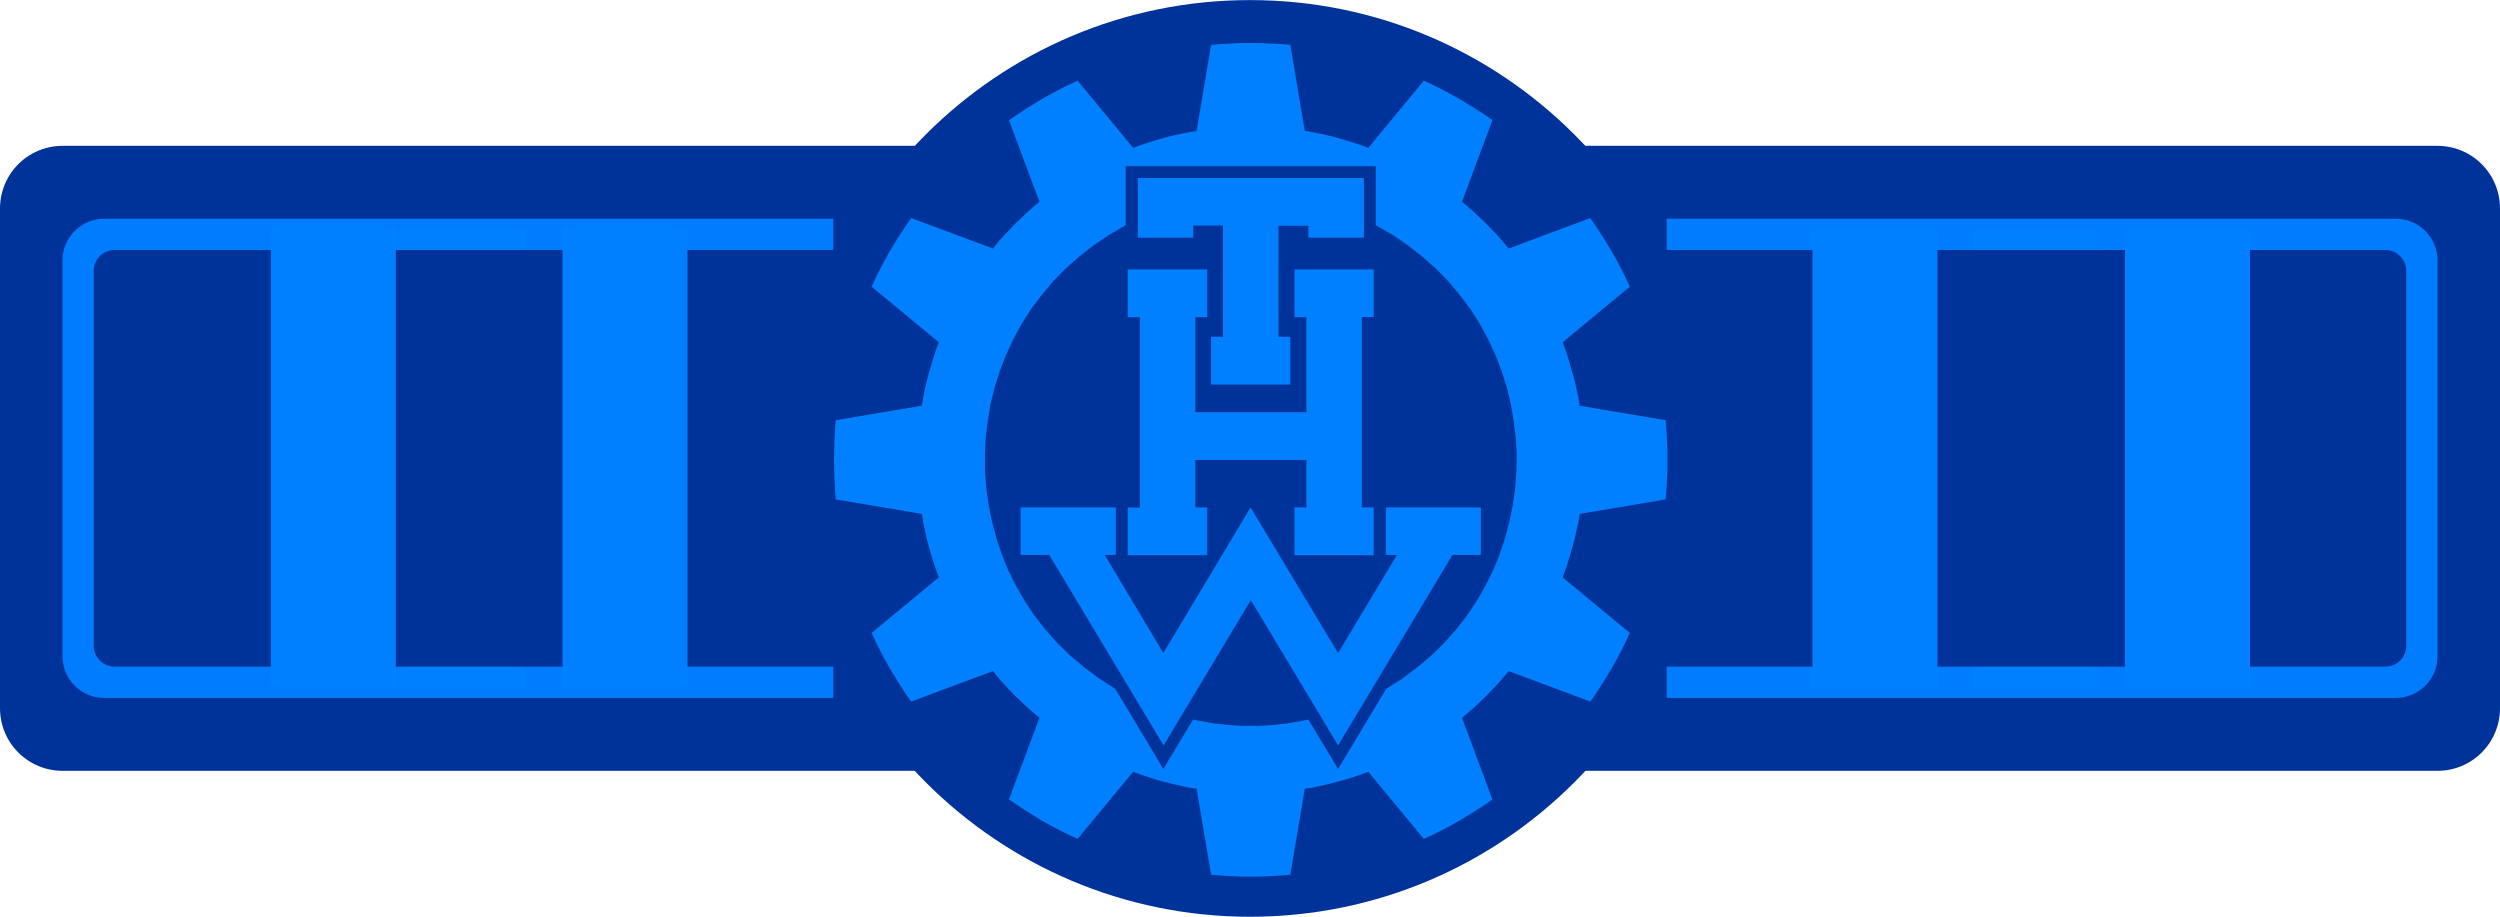 <?xml version="1.0" encoding="UTF-8" standalone="no"?>
<!-- Created with Inkscape (http://www.inkscape.org/) -->

<svg
   xmlns:dc="http://purl.org/dc/elements/1.1/"
   xmlns:cc="http://creativecommons.org/ns#"
   xmlns:rdf="http://www.w3.org/1999/02/22-rdf-syntax-ns#"
   xmlns:svg="http://www.w3.org/2000/svg"
   xmlns="http://www.w3.org/2000/svg"
   xmlns:sodipodi="http://sodipodi.sourceforge.net/DTD/sodipodi-0.dtd"
   xmlns:inkscape="http://www.inkscape.org/namespaces/inkscape"
   width="600"
   height="220"
   id="svg2"
   sodipodi:version="0.32"
   inkscape:version="0.46+devel r21115"
   sodipodi:docname="Thw_dienststellungskennzeichen_gruppenfuehrer.svg"
   inkscape:output_extension="org.inkscape.output.svg.inkscape"
   version="1.0"
   sodipodi:modified="true">
  <defs
     id="defs4">
    <inkscape:perspective
       sodipodi:type="inkscape:persp3d"
       inkscape:vp_x="0 : 110 : 1"
       inkscape:vp_y="0 : 1000 : 0"
       inkscape:vp_z="600 : 110 : 1"
       inkscape:persp3d-origin="300 : 73.333333 : 1"
       id="perspective3066" />
    <inkscape:perspective
       id="perspective3076"
       inkscape:persp3d-origin="0.5 : 0.33333333 : 1"
       inkscape:vp_z="1 : 0.5 : 1"
       inkscape:vp_y="0 : 1000 : 0"
       inkscape:vp_x="0 : 0.5 : 1"
       sodipodi:type="inkscape:persp3d" />
  </defs>
  <sodipodi:namedview
     id="base"
     pagecolor="#ffffff"
     bordercolor="#666666"
     borderopacity="1.0"
     inkscape:pageopacity="0.0"
     inkscape:pageshadow="2"
     inkscape:zoom="2.8"
     inkscape:cx="306.07816"
     inkscape:cy="78.967587"
     inkscape:document-units="px"
     inkscape:current-layer="layer1"
     inkscape:window-width="1920"
     inkscape:window-height="1000"
     inkscape:window-x="0"
     inkscape:window-y="0"
     showborder="true"
     borderlayer="false"
     showgrid="false" />
  <g
     inkscape:label="Ebene 1"
     inkscape:groupmode="layer"
     id="layer1"
     transform="translate(-183.299,-314.276)">
    <rect
       style="fill:#003399;fill-opacity:1;fill-rule:evenodd;stroke:#003399;stroke-width:30;stroke-linecap:round;stroke-linejoin:round;stroke-miterlimit:4;stroke-dasharray:none;stroke-opacity:1"
       id="rect3274"
       width="570"
       height="120"
       x="198.299"
       y="364.276" />
    <rect
       style="fill:#0080ff;fill-opacity:1;fill-rule:evenodd;stroke:#007dff;stroke-width:20;stroke-linecap:round;stroke-linejoin:round;stroke-miterlimit:4;stroke-dasharray:none;stroke-opacity:1"
       id="rect2291"
       width="550"
       height="95"
       x="208.299"
       y="376.776" />
    <path
       sodipodi:type="arc"
       style="fill:#003399;fill-opacity:1;fill-rule:evenodd;stroke:#003399;stroke-width:0;stroke-miterlimit:4;stroke-dasharray:none;stroke-opacity:1"
       id="path2287"
       sodipodi:cx="350.52292"
       sodipodi:cy="486.17169"
       sodipodi:rx="41.416256"
       sodipodi:ry="41.416256"
       d="m 391.939,486.172 c 0,22.874 -18.543,41.416 -41.416,41.416 -22.874,0 -41.416,-18.543 -41.416,-41.416 0,-22.874 18.543,-41.416 41.416,-41.416 22.874,0 41.416,18.543 41.416,41.416 z"
       transform="matrix(2.656,0,0,2.656,-447.677,-866.978)" />
    <rect
       style="opacity:1;fill:#003399;fill-opacity:1;fill-rule:evenodd;stroke:#003399;stroke-width:0;stroke-linecap:round;stroke-linejoin:round;stroke-miterlimit:4;stroke-dasharray:none;stroke-opacity:1"
       id="rect6203"
       width="200"
       height="130"
       x="383.299"
       y="359.276" />
    <rect
       style="opacity:1;fill:#0080ff;fill-opacity:1;fill-rule:evenodd;stroke:none;stroke-width:10;stroke-linecap:round;stroke-linejoin:round;stroke-miterlimit:4;stroke-dasharray:none;stroke-opacity:1"
       id="rect3266"
       width="30"
       height="110"
       x="279.2"
       y="369.276" />
    <rect
       style="opacity:1;fill:#0080ff;fill-opacity:1;fill-rule:evenodd;stroke:none;stroke-width:10;stroke-linecap:round;stroke-linejoin:round;stroke-miterlimit:4;stroke-dasharray:none;stroke-opacity:1"
       id="rect3272"
       width="30"
       height="110"
       x="657.156"
       y="369.633" />
    <rect
       style="opacity:1;fill:#003399;fill-opacity:1;fill-rule:evenodd;stroke:#003399;stroke-width:10;stroke-linecap:round;stroke-linejoin:round;stroke-miterlimit:4;stroke-dasharray:none;stroke-opacity:1"
       id="rect9120"
       width="545"
       height="90"
       x="210.799"
       y="379.276" />
    <g
       style="fill:#0080ff;fill-opacity:1"
       id="g6397"
       transform="matrix(1.791,0,0,1.8,-403.506,-900.934)">
      <g
         id="g6150"
         stroke-miterlimit="10"
         style="fill:#0080ff;fill-opacity:1;fill-rule:nonzero;stroke-width:0;stroke-linecap:butt;stroke-linejoin:miter;stroke-miterlimit:10">
        <path
           id="path6152"
           d="M 530.852,737.922 L 530.68,740.16 L 530.367,742.43 L 529.918,744.633 L 529.328,746.836 L 528.602,749.004 L 527.738,751.141 L 526.699,753.203 L 525.559,755.199 L 524.246,757.164 L 522.793,759.02 L 521.199,760.809 L 519.473,762.496 L 517.57,764.082 L 515.563,765.594 L 513.383,766.973 L 506.949,777.641 L 502.973,771.066 L 502.039,771.238 L 501.07,771.41 L 500.102,771.582 L 499.133,771.688 L 498.164,771.789 L 497.195,771.859 L 496.227,771.895 L 495.258,771.895 L 494.254,771.895 L 493.285,771.859 L 492.316,771.789 L 491.348,771.688 L 490.379,771.582 L 489.414,771.41 L 488.445,771.238 L 487.512,771.066 L 483.531,777.641 L 477.098,766.973 L 474.953,765.594 L 472.914,764.082 L 471.012,762.496 L 469.281,760.809 L 467.691,759.02 L 466.238,757.164 L 464.922,755.199 L 463.781,753.203 L 462.742,751.141 L 461.879,749.004 L 461.152,746.836 L 460.563,744.633 L 460.113,742.43 L 459.805,740.16 L 459.629,737.922 L 459.629,735.648 L 459.734,733.379 L 460.012,731.141 L 460.391,728.902 L 460.945,726.699 L 461.637,724.531 L 462.469,722.398 L 463.434,720.332 L 464.543,718.301 L 465.789,716.34 L 467.207,714.48 L 468.727,712.656 L 470.387,710.973 L 472.223,709.352 L 474.16,707.84 L 476.27,706.43 L 478.48,705.152 L 478.48,697.273 L 512,697.273 L 512,705.152 L 514.25,706.43 L 516.324,707.84 L 518.262,709.352 L 520.094,710.973 L 521.754,712.656 L 523.277,714.48 L 524.695,716.34 L 525.938,718.301 L 527.047,720.332 L 528.016,722.398 L 528.844,724.531 L 529.535,726.699 L 530.09,728.902 L 530.473,731.141 L 530.75,733.379 L 530.887,735.648 L 530.852,737.922 z M 551.016,733.793 L 550.949,732.449 L 550.844,731.141 L 539.324,729.215 L 539.152,728.145 L 538.91,727.043 L 538.668,725.977 L 538.391,724.91 L 538.078,723.879 L 537.77,722.813 L 537.422,721.777 L 537.043,720.746 L 546.035,713.348 L 545.484,712.141 L 544.895,710.973 L 544.273,709.801 L 543.613,708.629 L 542.922,707.496 L 542.23,706.395 L 541.504,705.293 L 540.746,704.191 L 529.813,708.254 L 529.086,707.391 L 528.359,706.566 L 527.602,705.773 L 526.84,704.98 L 526.043,704.227 L 525.25,703.469 L 524.418,702.746 L 523.551,702.023 L 527.633,691.145 L 526.563,690.387 L 525.422,689.664 L 524.313,688.977 L 523.172,688.289 L 521.996,687.637 L 520.82,687.016 L 519.645,686.43 L 518.434,685.879 L 510.996,694.828 L 509.961,694.449 L 508.922,694.105 L 507.848,693.797 L 506.813,693.484 L 505.738,693.211 L 504.668,692.969 L 503.594,692.762 L 502.488,692.559 L 500.551,681.094 L 499.234,680.992 L 497.887,680.922 L 496.574,680.855 L 495.258,680.855 L 493.91,680.855 L 492.594,680.922 L 491.246,680.992 L 489.93,681.094 L 487.992,692.559 L 486.922,692.762 L 485.816,692.969 L 484.742,693.211 L 483.672,693.484 L 482.633,693.797 L 481.563,694.105 L 480.523,694.449 L 479.484,694.828 L 472.047,685.879 L 470.836,686.43 L 469.66,687.016 L 468.484,687.637 L 467.309,688.289 L 466.168,688.977 L 465.063,689.664 L 463.953,690.387 L 462.848,691.145 L 466.93,702.023 L 466.066,702.746 L 465.234,703.469 L 464.438,704.227 L 463.645,704.98 L 462.883,705.773 L 462.121,706.566 L 461.395,707.391 L 460.703,708.254 L 449.738,704.191 L 448.977,705.293 L 448.25,706.395 L 447.559,707.496 L 446.867,708.629 L 446.211,709.801 L 445.586,710.973 L 445,712.141 L 444.445,713.348 L 453.438,720.746 L 453.059,721.777 L 452.711,722.813 L 452.402,723.879 L 452.09,724.91 L 451.813,725.977 L 451.57,727.043 L 451.363,728.145 L 451.156,729.215 L 439.637,731.141 L 439.535,732.449 L 439.465,733.793 L 439.43,735.098 L 439.395,736.441 L 439.43,737.75 L 439.465,739.059 L 439.535,740.398 L 439.637,741.707 L 451.156,743.637 L 451.363,744.738 L 451.57,745.805 L 451.813,746.871 L 452.09,747.938 L 452.402,749.004 L 452.711,750.039 L 453.059,751.07 L 453.438,752.102 L 444.445,759.504 L 445,760.707 L 445.586,761.879 L 446.211,763.047 L 446.867,764.219 L 447.559,765.355 L 448.25,766.457 L 448.977,767.59 L 449.738,768.656 L 460.703,764.598 L 461.395,765.457 L 462.121,766.281 L 462.883,767.074 L 463.645,767.867 L 464.438,768.625 L 465.234,769.383 L 466.066,770.105 L 466.93,770.828 L 462.848,781.703 L 463.953,782.461 L 465.063,783.184 L 466.168,783.871 L 467.309,784.559 L 468.484,785.215 L 469.66,785.832 L 470.836,786.418 L 472.047,786.969 L 479.484,778.019 L 480.523,778.398 L 481.563,778.742 L 482.633,779.086 L 483.672,779.363 L 484.742,779.637 L 485.816,779.879 L 486.922,780.121 L 487.992,780.293 L 489.93,791.754 L 491.246,791.855 L 492.594,791.926 L 493.91,791.996 L 495.258,791.996 L 496.574,791.996 L 497.887,791.926 L 499.234,791.855 L 500.551,791.754 L 502.488,780.293 L 503.594,780.121 L 504.668,779.879 L 505.738,779.637 L 506.813,779.363 L 507.848,779.086 L 508.922,778.742 L 509.961,778.398 L 510.996,778.019 L 518.434,786.969 L 519.645,786.418 L 520.82,785.832 L 521.996,785.215 L 523.172,784.559 L 524.313,783.871 L 525.422,783.184 L 526.563,782.461 L 527.633,781.703 L 523.551,770.828 L 524.418,770.105 L 525.25,769.383 L 526.043,768.625 L 526.84,767.867 L 527.602,767.074 L 528.359,766.281 L 529.086,765.457 L 529.813,764.598 L 540.746,768.656 L 541.504,767.59 L 542.23,766.457 L 542.922,765.355 L 543.613,764.219 L 544.273,763.047 L 544.895,761.879 L 545.484,760.707 L 546.035,759.504 L 537.043,752.102 L 537.422,751.07 L 537.77,750.039 L 538.078,749.004 L 538.391,747.938 L 538.668,746.871 L 538.91,745.805 L 539.152,744.738 L 539.324,743.637 L 550.844,741.707 L 550.949,740.398 L 551.016,739.059 L 551.086,737.75 L 551.086,736.441 L 551.086,735.098 L 551.016,733.793"
           style="fill:#0080ff;fill-opacity:1" />
      </g>
      <g
         id="g6154"
         stroke-miterlimit="10"
         style="fill:#0080ff;fill-opacity:1;fill-rule:evenodd;stroke-width:0;stroke-linecap:butt;stroke-linejoin:miter;stroke-miterlimit:10">
        <path
           id="path6156"
           d="M 510.41,698.855 L 480.109,698.855 L 480.109,706.805 L 487.543,706.805 L 487.543,705.188 L 491.523,705.188 L 491.523,720.023 L 489.93,720.023 L 489.93,726.391 L 500.551,726.391 L 500.551,720.023 L 498.961,720.023 L 498.961,705.223 L 502.973,705.223 L 502.973,706.805 L 510.41,706.805 L 510.41,698.855"
           style="fill:#0080ff;fill-opacity:1" />
      </g>
      <g
         id="g6158"
         stroke-miterlimit="10"
         style="fill:#0080ff;fill-opacity:1;fill-rule:evenodd;stroke-width:0;stroke-linecap:butt;stroke-linejoin:miter;stroke-miterlimit:10">
        <path
           id="path6160"
           d="M 478.758,711.039 L 478.758,717.406 L 480.383,717.406 L 480.383,742.809 L 478.758,742.773 L 478.758,749.141 L 489.414,749.141 L 489.414,742.773 L 487.82,742.773 L 487.82,736.441 L 502.695,736.441 L 502.695,742.773 L 501.105,742.773 L 501.105,749.141 L 511.723,749.141 L 511.723,742.773 L 510.133,742.773 L 510.133,717.375 L 511.723,717.406 L 511.723,711.039 L 501.105,711.039 L 501.105,717.406 L 502.695,717.406 L 502.695,730.074 L 487.82,730.074 L 487.82,717.406 L 489.414,717.406 L 489.414,711.039 L 478.758,711.039"
           style="fill:#0080ff;fill-opacity:1" />
      </g>
      <g
         id="g6162"
         stroke-miterlimit="10"
         style="fill:#0080ff;fill-opacity:1;fill-rule:evenodd;stroke-width:0;stroke-linecap:butt;stroke-linejoin:miter;stroke-miterlimit:10">
        <path
           id="path6164"
           d="M 495.258,755.133 L 506.949,774.508 L 522.273,749.109 L 526.078,749.109 L 526.078,742.773 L 513.348,742.773 L 513.348,749.109 L 514.836,749.109 L 506.949,762.188 L 495.223,742.773 L 483.531,762.188 L 475.68,749.109 L 477.168,749.109 L 477.168,742.773 L 464.402,742.773 L 464.402,749.109 L 468.242,749.109 L 483.566,774.508 L 495.258,755.133"
           style="fill:#0080ff;fill-opacity:1" />
      </g>
    </g>
    <rect
       style="fill:#0080ff;fill-opacity:1;fill-rule:evenodd;stroke:none"
       id="rect2293-1"
       width="30"
       height="110"
       x="248.299"
       y="368.919" />
    <rect
       style="fill:#0080ff;fill-opacity:1;fill-rule:evenodd;stroke:none"
       id="rect3264-7"
       width="30"
       height="110"
       x="318.299"
       y="368.919" />
    <rect
       style="fill:#0080ff;fill-opacity:1;fill-rule:evenodd;stroke:none"
       id="rect3268-4"
       width="30"
       height="110"
       x="618.299"
       y="369.276" />
    <rect
       style="fill:#0080ff;fill-opacity:1;fill-rule:evenodd;stroke:none"
       id="rect3270-0"
       width="30"
       height="110"
       x="693.299"
       y="369.276" />
  </g>
</svg>
